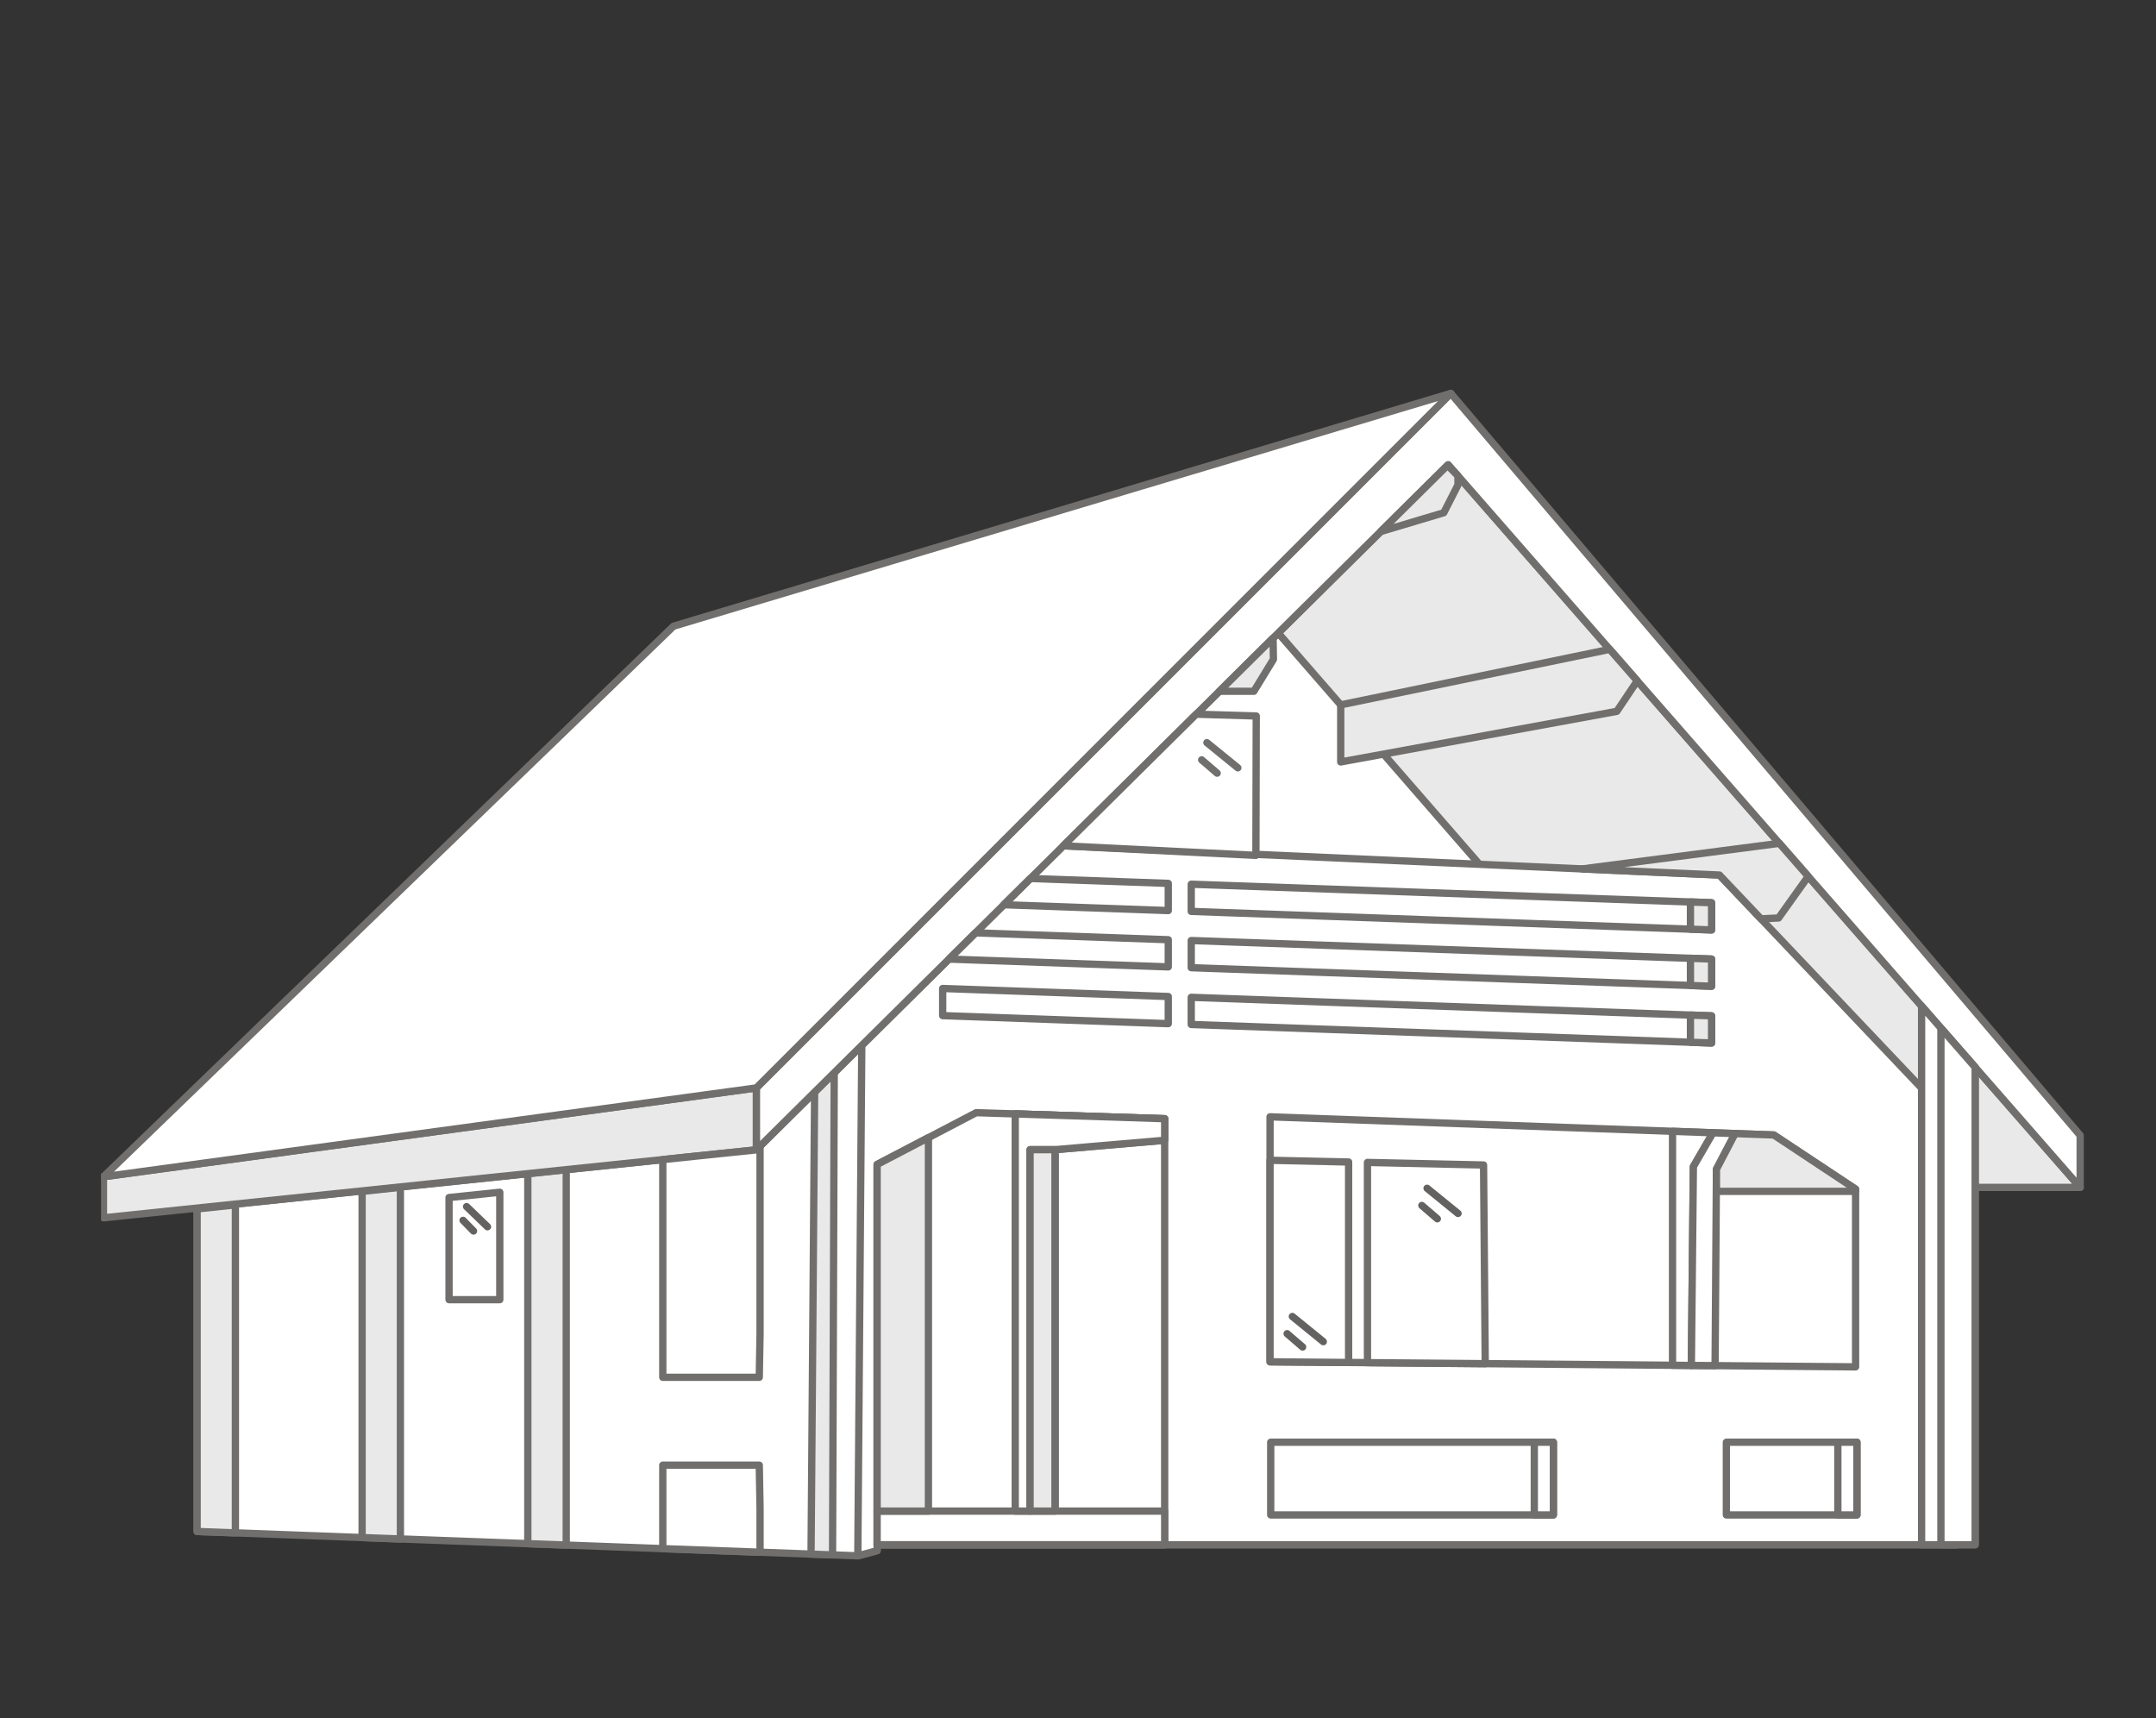 <svg width="384" height="306" viewBox="0 0 384 306" fill="none" xmlns="http://www.w3.org/2000/svg">
<rect x="0" y="0" width="384" height="306" fill="#333333" stroke="none"/>
<g clip-path="url(#clip0_2425_545)">
<path fill-rule="evenodd" clip-rule="evenodd" d="M370.495 211.469H346.807L314.935 196.423L276.336 194.626L149.718 189.919L257.935 82.757L370.495 211.469Z" fill="#E9E9E9" stroke="#716F6D" stroke-width="1.3" stroke-miterlimit="2.613" stroke-linejoin="round"/>
<path fill-rule="evenodd" clip-rule="evenodd" d="M35.11 215.154V272.751L152.826 277.09L156.223 276.167V275.118C217.159 275.118 278.094 275.118 339.029 275.118H346.581H348.38L346.461 198.221L306.212 160.151L270.223 161.658L227.658 112.738L134.705 204.786L35.11 215.154V215.154Z" fill="white" stroke="#716F6D" stroke-width="1.3" stroke-miterlimit="2.613" stroke-linejoin="round"/>
<path fill-rule="evenodd" clip-rule="evenodd" d="M118.049 275.809L135.371 276.448V268.67L135.232 260.939H118.049V275.809Z" fill="white" stroke="#716F6D" stroke-width="1.3" stroke-miterlimit="2.613" stroke-linejoin="round"/>
<path fill-rule="evenodd" clip-rule="evenodd" d="M152.783 277.089L156.223 276.167V275.118H215.142H225.93H339.031H346.582H348.381L346.463 198.221L306.244 155.84L189.389 150.635L162.879 176.887L153.491 186.184L152.783 277.089Z" fill="white" stroke="#716F6D" stroke-width="1.3" stroke-miterlimit="2.613" stroke-linejoin="round"/>
<path fill-rule="evenodd" clip-rule="evenodd" d="M144.454 276.783L148.285 276.923L148.582 191.045L145.09 194.502V194.503L144.454 276.783Z" fill="#E9E9E9" stroke="#716F6D" stroke-width="1.3" stroke-miterlimit="2.613" stroke-linejoin="round"/>
<path fill-rule="evenodd" clip-rule="evenodd" d="M35.11 215.309V272.751L41.928 273.003V214.584L35.11 215.309Z" fill="#E9E9E9" stroke="#716F6D" stroke-width="1.3" stroke-miterlimit="2.613" stroke-linejoin="round"/>
<path fill-rule="evenodd" clip-rule="evenodd" d="M64.496 273.835L71.313 274.086V211.455L64.496 212.181V273.835Z" fill="#E9E9E9" stroke="#716F6D" stroke-width="1.3" stroke-miterlimit="2.613" stroke-linejoin="round"/>
<path fill-rule="evenodd" clip-rule="evenodd" d="M94.005 274.922L100.85 275.174V208.311L100.771 208.319L94.942 208.94L94.005 209.04V274.922Z" fill="#E9E9E9" stroke="#716F6D" stroke-width="1.3" stroke-miterlimit="2.613" stroke-linejoin="round"/>
<path fill-rule="evenodd" clip-rule="evenodd" d="M257.935 82.757L134.706 204.786V193.757L258.4 70.065L370.495 202.209V211.469L257.935 82.757Z" fill="white" stroke="#716F6D" stroke-width="1.3" stroke-miterlimit="2.613" stroke-linejoin="round"/>
<path fill-rule="evenodd" clip-rule="evenodd" d="M134.706 204.786L18.429 216.89V209.579L134.706 193.757V204.786Z" fill="#E9E9E9" stroke="#716F6D" stroke-width="1.3" stroke-miterlimit="2.613" stroke-linejoin="round"/>
<path fill-rule="evenodd" clip-rule="evenodd" d="M18.429 209.579L119.961 111.522L258.4 70.065L134.706 193.757L18.429 209.579Z" fill="white" stroke="#716F6D" stroke-width="1.3" stroke-miterlimit="2.613" stroke-linejoin="round"/>
<path fill-rule="evenodd" clip-rule="evenodd" d="M156.223 275.118V207.391L173.873 198.162L207.437 199.24V275.118H156.223Z" fill="white" stroke="#716F6D" stroke-width="1.3" stroke-miterlimit="2.613" stroke-linejoin="round"/>
<path fill-rule="evenodd" clip-rule="evenodd" d="M180.823 198.385V269.125H187.899V204.754L207.437 203.075V199.24L180.823 198.385Z" fill="white" stroke="#716F6D" stroke-width="1.3" stroke-miterlimit="2.613" stroke-linejoin="round"/>
<path fill-rule="evenodd" clip-rule="evenodd" d="M187.899 204.754H183.463V269.125H187.899V204.754Z" fill="white" stroke="#716F6D" stroke-width="1.3" stroke-miterlimit="2.613" stroke-linejoin="round"/>
<path d="M207.437 269.125H156.223V275.117H207.437V269.125Z" fill="white" stroke="#716F6D" stroke-width="1.3" stroke-miterlimit="2.613" stroke-linejoin="round"/>
<path fill-rule="evenodd" clip-rule="evenodd" d="M226.206 198.9V242.534L330.494 243.433V211.786L315.93 202.137L226.206 198.9Z" fill="white" stroke="#716F6D" stroke-width="1.3" stroke-miterlimit="2.613" stroke-linejoin="round"/>
<path fill-rule="evenodd" clip-rule="evenodd" d="M226.324 256.859V269.805H276.671V256.859H226.324Z" fill="white" stroke="#716F6D" stroke-width="1.3" stroke-miterlimit="2.613" stroke-linejoin="round"/>
<path fill-rule="evenodd" clip-rule="evenodd" d="M307.478 256.859V269.805H330.734V256.859H307.478Z" fill="white" stroke="#716F6D" stroke-width="1.3" stroke-miterlimit="2.613" stroke-linejoin="round"/>
<path fill-rule="evenodd" clip-rule="evenodd" d="M327.334 269.805H330.734V256.859H327.334V269.805Z" fill="white" stroke="#716F6D" stroke-width="1.3" stroke-miterlimit="2.613" stroke-linejoin="round"/>
<path fill-rule="evenodd" clip-rule="evenodd" d="M297.889 201.486V243.149L301.243 243.181L301.604 207.77L305.095 201.746L297.889 201.486Z" fill="white" stroke="#716F6D" stroke-width="1.3" stroke-miterlimit="2.613" stroke-linejoin="round"/>
<path fill-rule="evenodd" clip-rule="evenodd" d="M238.792 135.701L287.969 126.688L291.605 121.259L286.698 115.648L238.792 125.534V135.701Z" fill="#E9E9E9" stroke="#716F6D" stroke-width="1.3" stroke-miterlimit="2.613" stroke-linejoin="round"/>
<path fill-rule="evenodd" clip-rule="evenodd" d="M245.896 94.679L257.148 91.315L259.679 86.35L259.67 84.74L257.819 82.871L256.464 84.213L245.896 94.679Z" fill="#E9E9E9" stroke="#716F6D" stroke-width="1.3" stroke-miterlimit="2.613" stroke-linejoin="round"/>
<path fill-rule="evenodd" clip-rule="evenodd" d="M240.199 242.655V206.951L226.206 206.642V242.534L240.199 242.655Z" fill="white" stroke="#716F6D" stroke-width="1.3" stroke-miterlimit="2.613" stroke-linejoin="round"/>
<path fill-rule="evenodd" clip-rule="evenodd" d="M243.556 207.026V242.684L264.532 242.864L264.233 207.481L243.556 207.026Z" fill="white" stroke="#716F6D" stroke-width="1.3" stroke-miterlimit="2.613" stroke-linejoin="round"/>
<path fill-rule="evenodd" clip-rule="evenodd" d="M189.389 150.635L223.686 152.338L223.747 127.516L213.059 127.195L189.389 150.635Z" fill="white" stroke="#716F6D" stroke-width="1.3" stroke-miterlimit="2.613" stroke-linejoin="round"/>
<path d="M214.026 135.326L216.784 137.7" stroke="#716F6D" stroke-width="1.3" stroke-linecap="round"/>
<path d="M214.955 132.264L217.713 134.506L220.471 136.748" stroke="#716F6D" stroke-width="1.3" stroke-linecap="round"/>
<path fill-rule="evenodd" clip-rule="evenodd" d="M165.362 202.613V269.125H156.223V207.391L165.362 202.613Z" fill="#E9E9E9" stroke="#716F6D" stroke-width="1.3" stroke-miterlimit="2.613" stroke-linejoin="round"/>
<path fill-rule="evenodd" clip-rule="evenodd" d="M135.232 245.291L135.371 237.561V204.126L134.705 204.786L118.049 206.52V245.291H135.232Z" fill="white" stroke="#716F6D" stroke-width="1.3" stroke-miterlimit="2.613" stroke-linejoin="round"/>
<path fill-rule="evenodd" clip-rule="evenodd" d="M305.47 243.215L305.713 208.231L309.03 201.888L305.095 201.746L301.604 207.77L301.243 243.181L305.47 243.215Z" fill="white" stroke="#716F6D" stroke-width="1.3" stroke-miterlimit="2.613" stroke-linejoin="round"/>
<path fill-rule="evenodd" clip-rule="evenodd" d="M217.18 123.115H223.326L226.807 117.426L226.742 113.646L217.18 123.115Z" fill="#E9E9E9" stroke="#716F6D" stroke-width="1.3" stroke-miterlimit="2.613" stroke-linejoin="round"/>
<path fill-rule="evenodd" clip-rule="evenodd" d="M305.713 212.176H330.494V211.786L315.93 202.137L309.029 201.888L305.713 208.231V212.176Z" fill="#E9E9E9" stroke="#716F6D" stroke-width="1.3" stroke-miterlimit="2.613" stroke-linejoin="round"/>
<path fill-rule="evenodd" clip-rule="evenodd" d="M351.791 275.118H342.25V179.165L351.791 190.081V275.118Z" fill="white" stroke="#716F6D" stroke-width="1.3" stroke-miterlimit="2.613" stroke-linejoin="round"/>
<path fill-rule="evenodd" clip-rule="evenodd" d="M351.791 275.118H345.693V183.108L351.791 190.081V275.118Z" fill="white" stroke="#716F6D" stroke-width="1.3" stroke-miterlimit="2.613" stroke-linejoin="round"/>
<path fill-rule="evenodd" clip-rule="evenodd" d="M183.513 156.453L208.079 157.328V162.172L178.791 161.128L183.512 156.453H183.513ZM212.169 157.474L236.357 158.335C259.173 159.149 282.016 159.963 304.845 160.775C304.845 162.391 304.845 164.003 304.845 165.619C282.016 164.807 259.173 163.993 236.357 163.179L212.169 162.317V157.474Z" stroke="#716F6D" stroke-width="1.3" stroke-miterlimit="2.613" stroke-linejoin="round"/>
<path fill-rule="evenodd" clip-rule="evenodd" d="M173.736 166.135L208.079 167.359V172.2L169.015 170.809L173.736 166.134V166.135ZM212.169 167.505L236.357 168.365C259.172 169.177 282.016 169.99 304.845 170.805C304.845 172.418 304.845 174.03 304.845 175.645C282.016 174.83 259.172 174.019 236.357 173.207L212.169 172.346V167.506V167.505Z" stroke="#716F6D" stroke-width="1.3" stroke-miterlimit="2.613" stroke-linejoin="round"/>
<path fill-rule="evenodd" clip-rule="evenodd" d="M167.897 176.043L208.079 177.474V182.311L167.897 180.881C167.897 179.271 167.897 177.656 167.897 176.043V176.043ZM212.168 177.619L236.356 178.48C259.171 179.292 282.015 180.104 304.844 180.919C304.844 182.531 304.844 184.147 304.844 185.756C282.015 184.941 259.171 184.129 236.356 183.317L212.168 182.457V177.619Z" stroke="#716F6D" stroke-width="1.3" stroke-miterlimit="2.613" stroke-linejoin="round"/>
<path fill-rule="evenodd" clip-rule="evenodd" d="M301.082 165.485V160.642L304.845 160.776C304.845 162.392 304.845 164.004 304.845 165.62L301.082 165.485Z" fill="#E9E9E9" stroke="#716F6D" stroke-width="1.3" stroke-miterlimit="2.613" stroke-linejoin="round"/>
<path fill-rule="evenodd" clip-rule="evenodd" d="M301.082 175.511V170.671L304.845 170.805C304.845 172.418 304.845 174.03 304.845 175.646L301.082 175.511Z" fill="#E9E9E9" stroke="#716F6D" stroke-width="1.3" stroke-miterlimit="2.613" stroke-linejoin="round"/>
<path fill-rule="evenodd" clip-rule="evenodd" d="M301.082 185.622V180.784L304.845 180.919C304.845 182.531 304.845 184.147 304.845 185.756L301.082 185.622Z" fill="#E9E9E9" stroke="#716F6D" stroke-width="1.3" stroke-miterlimit="2.613" stroke-linejoin="round"/>
<path fill-rule="evenodd" clip-rule="evenodd" d="M273.272 269.805H276.671V256.859H273.272V269.805Z" fill="white" stroke="#716F6D" stroke-width="1.3" stroke-miterlimit="2.613" stroke-linejoin="round"/>
<path fill-rule="evenodd" clip-rule="evenodd" d="M187.899 204.754L207.437 203.075V199.24L180.823 198.385V269.125H183.463V204.754H187.899Z" fill="white" stroke="#716F6D" stroke-width="1.3" stroke-miterlimit="2.613" stroke-linejoin="round"/>
<path fill-rule="evenodd" clip-rule="evenodd" d="M187.899 269.125V204.754H183.463V269.125H187.899Z" fill="#E9E9E9" stroke="#716F6D" stroke-width="1.3" stroke-miterlimit="2.613" stroke-linejoin="round"/>
<path fill-rule="evenodd" clip-rule="evenodd" d="M89.017 212.34V231.466H79.978V213.281L89.017 212.34Z" stroke="#716F6D" stroke-width="1.3" stroke-miterlimit="2.613" stroke-linejoin="round"/>
<path fill-rule="evenodd" clip-rule="evenodd" d="M281.811 154.752L316.912 150.197L322.059 156.083L316.776 163.49L313.648 163.642L306.244 155.84L281.811 154.752Z" fill="#E9E9E9" stroke="#716F6D" stroke-width="1.3" stroke-miterlimit="2.613" stroke-linejoin="round"/>
</g>
<path d="M253.243 214.691L256.001 217.065" stroke="#646261" stroke-width="1.3" stroke-linecap="round"/>
<path d="M254.172 211.629L256.929 213.871L259.687 216.113" stroke="#646261" stroke-width="1.3" stroke-linecap="round"/>
<path d="M229.247 237.523L232.005 239.897" stroke="#646261" stroke-width="1.3" stroke-linecap="round"/>
<path d="M230.176 234.461L232.933 236.703L235.691 238.945" stroke="#646261" stroke-width="1.3" stroke-linecap="round"/>
<path d="M82.476 217.341L84.337 219.24" stroke="#646261" stroke-width="1.3" stroke-linecap="round"/>
<path d="M83.102 214.891L84.963 216.685L86.824 218.478" stroke="#646261" stroke-width="1.3" stroke-linecap="round"/>
<defs>
<clipPath id="clip0_2425_545">
<rect width="354" height="208.742" fill="white" transform="translate(18 69.207)"/>
</clipPath>
</defs>
</svg>
